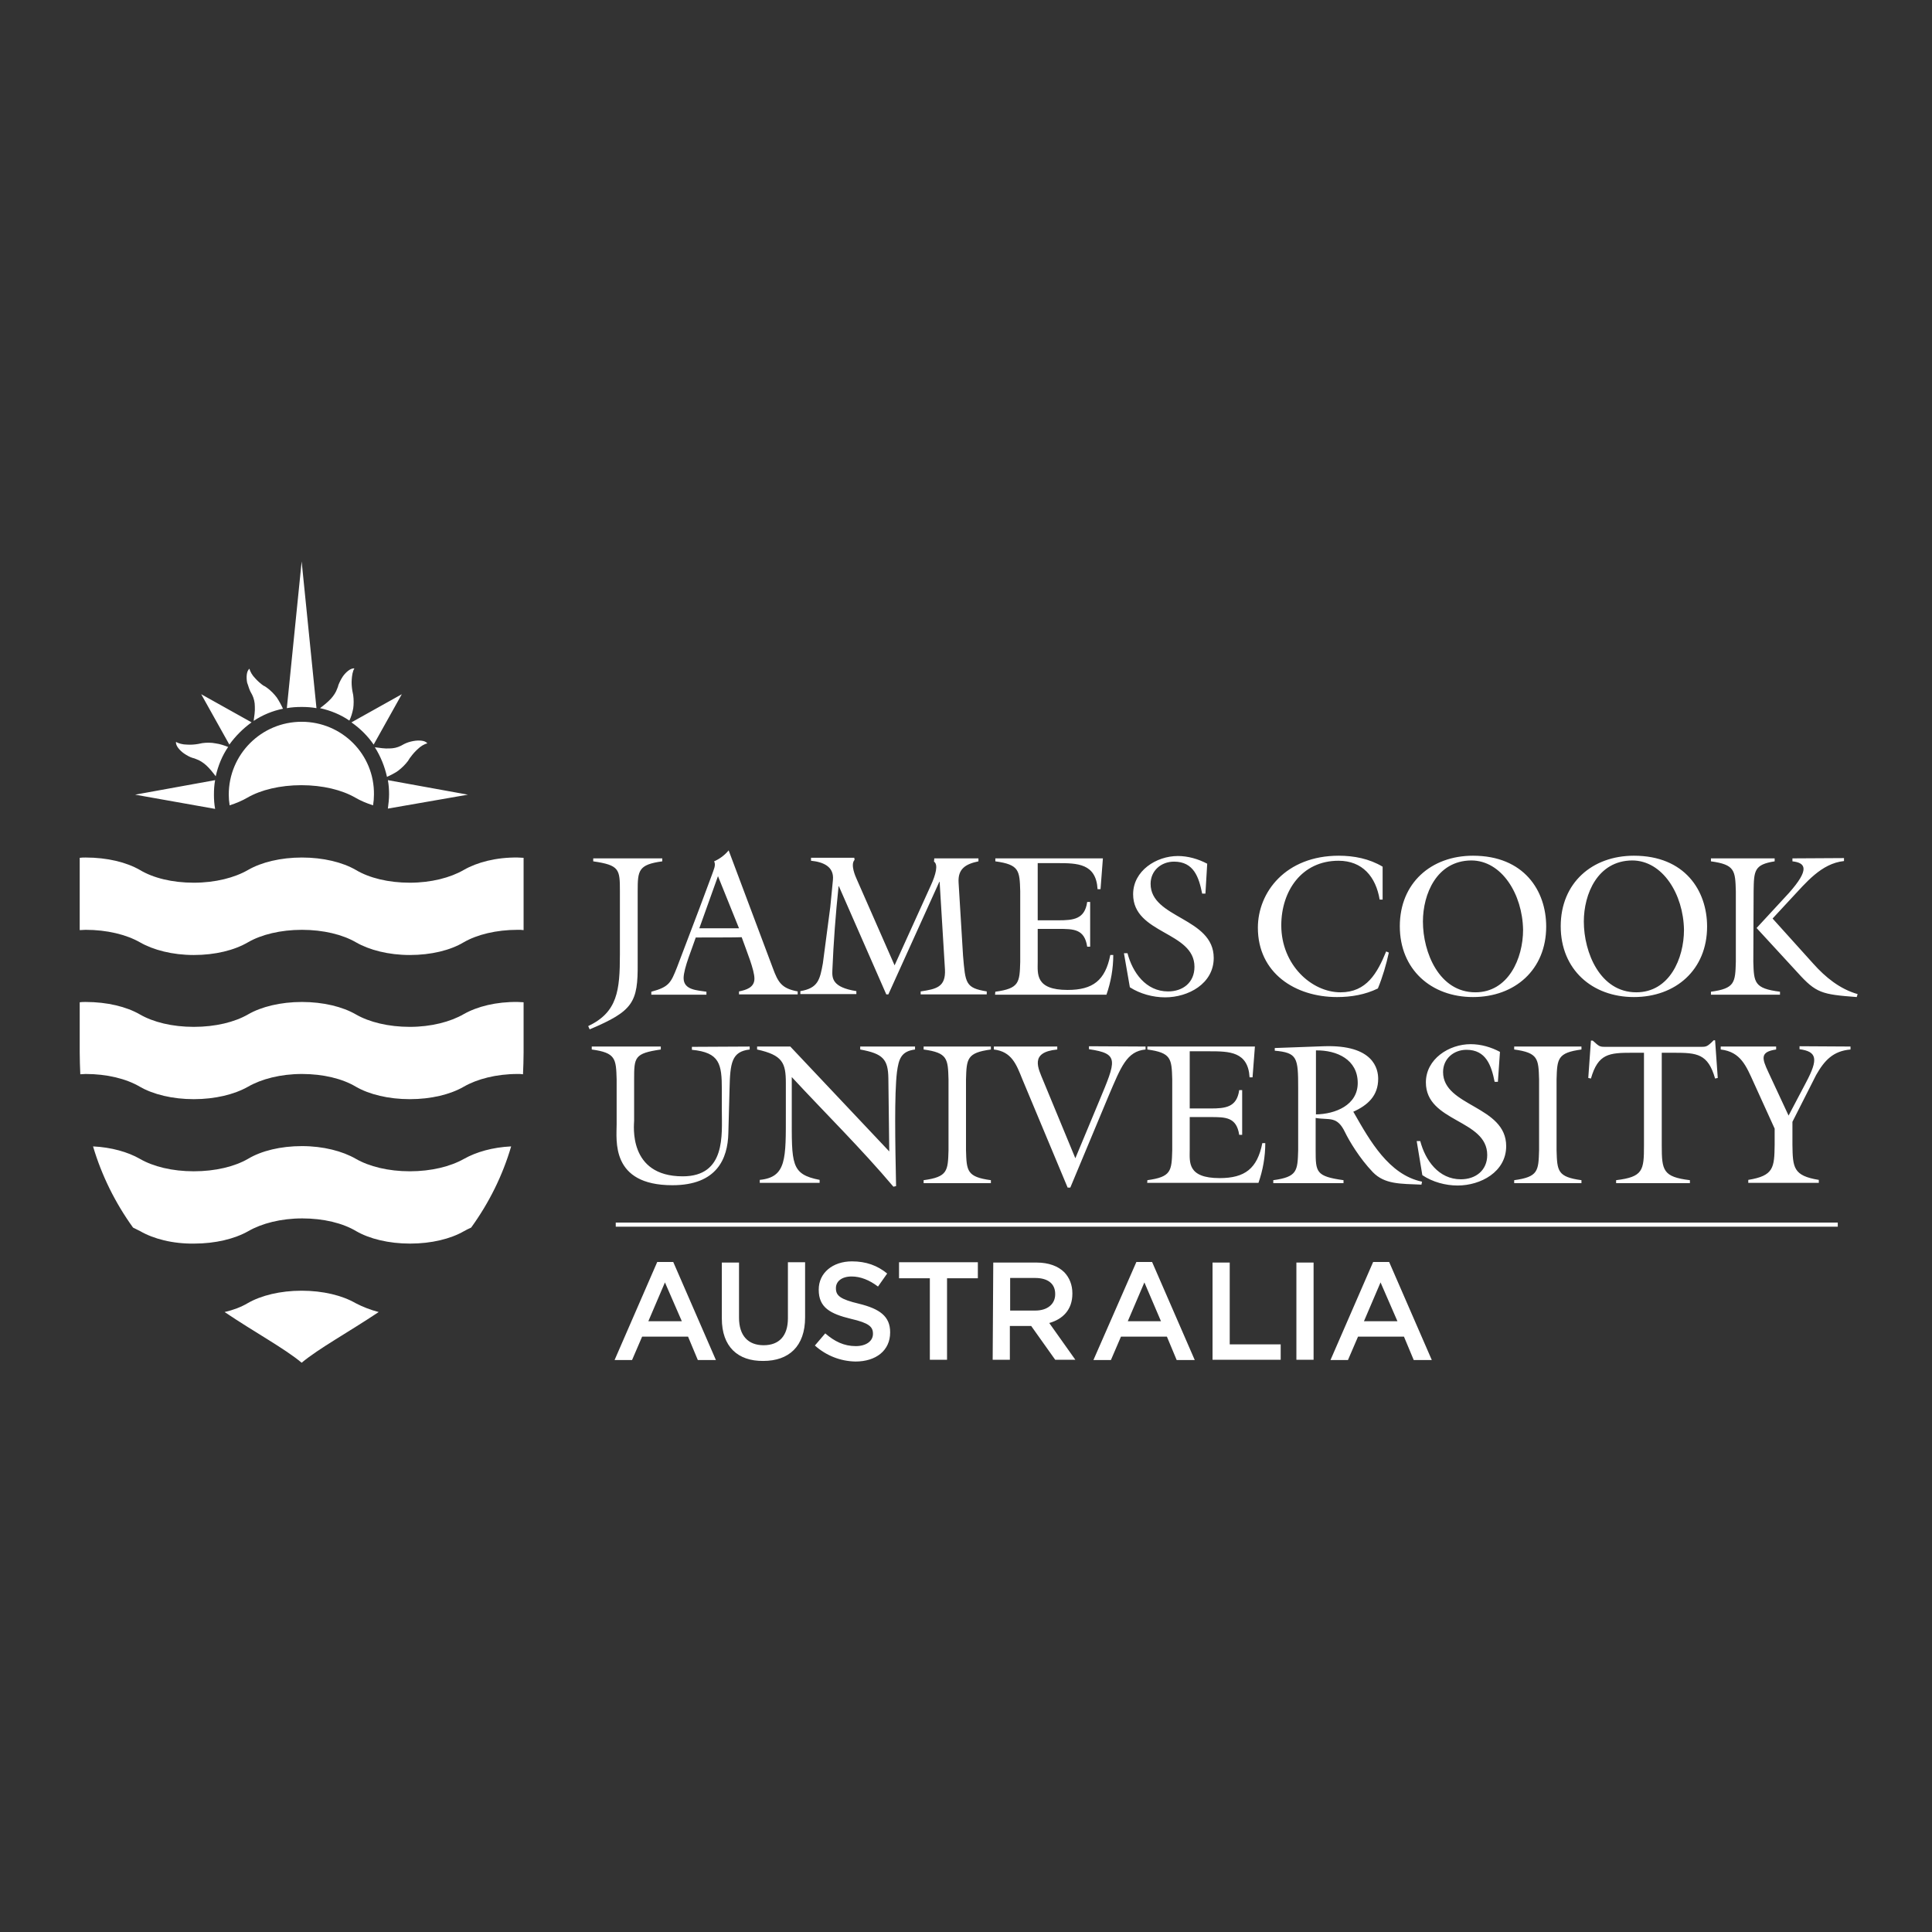 <svg xmlns="http://www.w3.org/2000/svg" xmlns:xlink="http://www.w3.org/1999/xlink" id="layer" viewBox="0 0 652 652"><rect x="0" y="0" width="652" height="652" fill="#333333" stroke="none"/><defs><style>      .st0 {        fill: #fff;      }    </style></defs><path class="st0" d="M156.5,342.24c-4.5,2.6-11,4.3-18.2,4.3s-13.7-1.6-18.2-4.2-11-4.2-18.2-4.2-13.7,1.6-18.2,4.2-11,4.2-18.3,4.2-13.7-1.6-18.2-4.2-11-4.2-18.3-4.2c-.7,0-1.3,0-2,.1v16.9c0,2.6.1,5,.2,7.4.6,0,1.2-.1,1.8-.1,7.2,0,13.7,1.6,18.3,4.3,4.5,2.6,11,4.2,18.2,4.2s13.7-1.6,18.3-4.2c4.5-2.6,11-4.3,18.2-4.3s13.7,1.6,18.2,4.3c4.5,2.6,11,4.2,18.2,4.2s13.7-1.6,18.2-4.2c4.5-2.6,11-4.3,18.2-4.3.6,0,1.2,0,1.8.1.1-2.4.2-4.9.2-7.4v-16.9c-.7,0-1.3-.1-2-.1-7.2-.1-13.6,1.5-18.2,4.1"></path><path class="st0" d="M138.3,395.28c-7.2,0-13.7-1.6-18.2-4.2-4.5-2.6-11-4.3-18.2-4.3s-13.7,1.6-18.2,4.3c-4.5,2.6-11,4.2-18.3,4.2s-13.7-1.6-18.2-4.2c-4-2.3-9.6-3.9-15.8-4.2,2.9,9.8,7.5,19.1,13.5,27.4.8.4,1.6.8,2.4,1.2,4.5,2.6,11,4.3,18.2,4.2,7.2,0,13.7-1.6,18.3-4.2,4.5-2.6,11-4.3,18.2-4.3s13.7,1.6,18.2,4.3c4.5,2.6,11,4.2,18.2,4.2s13.7-1.6,18.2-4.2c.7-.4,1.5-.8,2.4-1.2,6-8.3,10.6-17.5,13.5-27.4-6.3.3-11.8,1.9-15.9,4.2-4.6,2.6-11.1,4.2-18.3,4.2M120,439.78c-4.5-2.6-11-4.2-18.2-4.2s-13.7,1.6-18.2,4.2c-2.2,1.3-4.8,2.3-7.8,3,10.4,7,20.1,12.2,26,17.1,5.9-4.9,15.5-10.1,26-17.1-2.7-.7-5.3-1.7-7.8-3"></path><path class="st0" d="M156.5,293.59c-4.5,2.6-11,4.3-18.2,4.3s-13.7-1.6-18.2-4.3c-4.5-2.6-11-4.2-18.2-4.2s-13.7,1.6-18.2,4.2c-4.5,2.6-11,4.3-18.3,4.3s-13.7-1.6-18.2-4.3c-4.5-2.6-11-4.2-18.3-4.2-.7,0-1.3,0-2,.1v24.4c.7,0,1.3-.1,2-.1,7.2,0,13.7,1.6,18.3,4.2,4.5,2.6,11,4.3,18.2,4.3s13.7-1.6,18.3-4.3c4.5-2.6,11-4.2,18.2-4.2s13.7,1.6,18.2,4.2c4.5,2.6,11,4.3,18.2,4.3s13.7-1.6,18.2-4.3c4.5-2.6,11-4.2,18.2-4.2.7,0,1.4,0,2,.1v-24.4c-.7,0-1.3-.1-2-.1-7.2-.1-13.7,1.6-18.2,4.2"></path><path class="st0" d="M101.8,243.58c-13.6,0-24.6,11-24.6,24.6h0c0,1.2.1,2.4.3,3.6,2.2-.7,4.3-1.6,6-2.6,4.5-2.6,11-4.2,18.2-4.2s13.7,1.6,18.2,4.2c1.7,1,3.8,1.9,6,2.6.2-1.2.3-2.4.3-3.6.2-13.6-10.8-24.6-24.4-24.6h0ZM68.3,250.78c-.5.1-1,.2-1.5.3-1.2.2-2.5.3-3.8.2-1.3,0-2.8-.4-3.6-.9-.2,1.3,1.4,3,2.7,3.9.9.6,1.9,1.2,2.9,1.5.4.1.8.2,1.2.4,1.2.4,2.4,1.2,3.4,2.1,1.2,1.1,2.3,2.5,3.2,3.7.8-3.6,2.2-7,4.2-9.9-1.3-.5-2.7-1-4.2-1.2-1.5-.3-3-.3-4.5-.1ZM157.9,268.18l-27-4.9c.3,1.6.4,3.2.4,4.8s-.2,3.2-.4,4.8l27-4.7h0ZM72.6,263.28l-27,4.9,27,4.8c-.3-1.6-.4-3.2-.4-4.8,0-1.7.1-3.3.4-4.9h0ZM137.7,256.78c.3-.4.5-.9.8-1.2.8-1.1,1.6-2,2.5-2.8.9-.9,2.2-1.7,3.2-1.9-.7-1.1-3.1-1.1-4.7-.8-1.1.2-2.1.5-3.1,1-.4.2-.7.4-1.1.6-1.2.6-2.5.9-3.9.9-1.6.1-3.3-.2-4.9-.4h0c1.9,3,3.3,6.4,4.1,10,1.2-.6,2.6-1.2,3.8-2.1,1.3-1,2.4-2.1,3.3-3.3h0ZM84.9,243.78l-17-9.5,9.5,17c2.1-2.9,4.6-5.4,7.5-7.5ZM126.1,251.28l9.5-17-17,9.5c3,2.1,5.5,4.6,7.5,7.5ZM106.8,238.98l-5-49.5-5,49.5c1.6-.3,3.3-.4,5-.4s3.3.1,5,.4ZM84.5,233.38c.2.4.4.7.6,1.1.6,1.2.9,2.6.9,3.9.1,1.7-.2,3.4-.4,4.9h0c3-2,6.4-3.4,9.9-4.1-.6-1.3-1.3-2.6-2.1-3.8-.9-1.2-2-2.3-3.2-3.2-.4-.3-.8-.6-1.3-.8-1-.7-2-1.6-2.8-2.5-.9-.9-1.7-2.2-1.9-3.2-1.1.8-1.1,3.1-.8,4.7.4,1,.6,2,1.1,3h0ZM119.2,239.08c.2-1.4.2-3,0-4.5-.1-.5-.2-1-.3-1.5-.2-1.3-.3-2.5-.2-3.8s.3-2.8.9-3.7c-1.3-.2-3,1.4-3.9,2.7-.6.9-1.1,1.9-1.5,2.9-.1.4-.2.8-.4,1.2-.4,1.2-1.2,2.4-2.1,3.4-1.1,1.2-2.5,2.3-3.7,3.2,3.6.8,7,2.2,9.9,4.2.6-1.2,1-2.6,1.3-4.1h0Z"></path><path class="st0" d="M209.2,300.78c0-7.4-.1-8.8-9-10.1v-1h23.3v1c-8.1,1.1-8.3,3.1-8.3,10.1v24.3c.1,13.2-1.5,16.1-16.2,22.3l-.5-1.1c9.9-4.7,10.7-12,10.7-24.2v-21.3h0ZM234.8,316.38c-1.1,3.4-4.1,10.4-4.1,13.7,0,4.1,4.7,4.1,7.7,4.6v1h-18.6v-1c6-1.6,6.6-3,8.7-8.3l7.6-20,4.1-11c.6-1.8,1.5-3.4.8-4.7,1.8-.8,3.5-2,4.9-3.7l14.9,39.7c1.8,4.9,3,6.9,8.4,7.9v1h-19.8v-1c2.4-.5,5.2-1.3,5.2-4.3s-2.6-9.2-4.3-14c0,.1-15.5.1-15.5.1ZM242.3,295.68l-6.3,17.6h13.4l-7.1-17.6ZM301.9,325.78l12.2-26.9c1.7-3.7,2.6-7.1,1.1-8.1l.1-1.1h14.9v1c-4.3.9-7,2.5-6.7,7.2l1.5,24.6c.8,9.4.8,10.9,8,12.1v1h-22.3v-1c5.2-.8,8.5-1.4,8.2-7.4l-1.8-29.6h-.1l-17.2,38h-.7l-16-36.5h-.1c-1,9.4-1.7,18.9-2.1,28.4-.1,2.6-.1,5.7,8.1,7v1h-18.9v-1c6-1,6.6-3.9,7.6-9.4l2.5-19,.9-9.2c.4-4.5-3.4-6-7.4-6.4v-1h14.6l.1.7c-1.5,1.6.3,5.6.8,6.7l12.7,28.9h0ZM335.9,334.68c8.1-1.1,8.2-3.1,8.4-10.1v-23.8c-.2-7-.3-9-8.4-10.1v-1h36.3l-.8,10.4h-1c-.5-8.7-6.8-8.8-13.6-8.8h-6.6v19.3h7c5.1,0,8.9-.4,9.7-6.2h1v15.1h-1c-.9-6-4.6-6-9.7-6h-7v11.1c0,4-.9,9.5,10.1,9.5,8.5,0,12.7-3.2,14.4-11.8h1c0,4.6-.8,9.1-2.3,13.4h-37.6l.1-1h0ZM406.8,301.58h-1.1c-1.1-5.5-2.8-10.8-9.5-10.8-4.3,0-7.9,3-7.9,7.5,0,11.7,21.3,11.3,21.3,25,0,8.7-8.6,13.3-16.4,13.3-4.1,0-8.5-1.2-11.9-3.4l-2-11.5h1.2c1.7,6.5,6.2,12.9,13.7,12.9,5,0,8.9-3,8.9-8.3,0-12-20.7-11-20.7-24.5,0-7.9,7.8-12.9,15.1-12.9,3.4,0,6.9,1,9.9,2.6l-.6,10.1h0ZM466.6,303.58h-1c-1.3-7.7-5.8-13.1-13.9-13.1-12.4,0-19.3,10.2-19.3,21.8,0,13.3,10.2,22.6,20,22.6,8.8,0,12.4-6.5,15.4-13.8l.9.4c-.9,4.1-2.1,8.2-3.7,12.1-4.3,2.1-9,2.9-13.8,2.9-14.1,0-26.7-8.1-26.7-23.4,0-12,9.4-24.3,27.3-24.3,5.1,0,10.3,1,14.8,3.7v11.1h0ZM521.8,312.68c0,14.6-10.6,23.8-24.7,23.8s-24.7-9.3-24.7-23.9,10.6-23.8,24.7-23.8c17.2,0,24.7,11.8,24.7,23.9M480.2,310.98c0,10.5,5.5,23.9,17.7,23.9,11.1,0,16.1-11.4,16.1-21.1-.2-12-7.2-23.4-17.5-23.4-11.7.1-16.3,11.4-16.3,20.6M576.1,312.68c0,14.6-10.6,23.8-24.7,23.8s-24.7-9.3-24.7-23.9,10.6-23.8,24.7-23.8c17.2,0,24.7,11.8,24.7,23.9M534.5,310.98c0,10.5,5.5,23.9,17.7,23.9,11.2,0,16.1-11.4,16.1-21.1-.2-12-7.2-23.4-17.5-23.4-11.7.1-16.3,11.4-16.3,20.6M591.7,324.58c.2,7,.3,9,9,10.1v1h-23.3v-1c8.1-1.1,8.2-3.1,8.4-10.1v-23.8c-.2-7-.3-9-8.4-10.1v-1h21.5v1c-6.9,1.1-7,3.1-7.1,10.1l-.1,23.8h0ZM622.3,289.58v1c-7.7.8-12.9,7.4-17.8,12.6l-6.3,6.8,13.7,15.2c4.1,4.6,9,8.6,15,10.3l-.3,1c-11.8-.9-13.7-1.3-20-8.3l-13.8-15,10.9-11.8c7.1-8,5.7-10.2,1.2-10.7v-1l17.4-.1h0ZM253,353.18v1c-6.1.7-6.6,4.5-6.8,13.4l-.4,14.8c-.2,8.7-3.9,17.6-18.9,17.6-20.9,0-18.8-15.2-18.8-20.6v-15.1c-.2-7-.3-9-8.4-10.1v-1h23.3v1c-8.9,1.3-9,2.6-9,10.1v13.9c0,1.3-2.2,18.8,16.4,18.8,14.6,0,13.2-14,13.2-22.2v-7.1c0-8.6-.7-12.5-10.1-13.4v-1l19.5-.1h0ZM300.1,388.58l-.3-24.7c-.1-6.4-1.8-8.3-9.5-9.7v-1h18.5v1c-4.7.6-5.5,3.2-6.1,7.6-.9,7.4-.6,23.8-.3,38.5l-.9.2c-10.8-12.8-22.9-24.7-34.3-37v12.5c0,16.8-.4,20.3,9.4,22.2v1h-20.2v-1c9.1-.9,8.8-7.2,8.8-22.5v-10.2c0-6.8-1.1-9.4-9.7-11.3v-1h11.2l33.4,35.4ZM326,388.18c.2,7,.3,9,8.4,10.1v1h-22.7v-1c8.1-1.1,8.2-3.1,8.4-10.1v-23.9c-.2-7-.3-9-8.4-10.1v-1h22.7v1c-8.1,1.1-8.2,3.1-8.4,10.1v23.9ZM386.6,353.18v1c-6.4.6-8.3,5.9-12.5,15.7l-12.9,30.9h-.9l-15.3-36.6c-2-5-3.6-9.3-9.6-10v-1h21.4v1c-9.5.9-6.4,6.4-4.7,10.6l10.8,26.1,8-19.2c5.8-13.9,6.9-16.1-3.4-17.6v-1l19.1.1h0ZM387.2,398.28c8.1-1.1,8.2-3.1,8.4-10.1v-23.9c-.2-7-.3-9-8.4-10.1v-1h36.3l-.8,10.4h-1c-.5-8.7-6.8-8.8-13.6-8.8h-6.6v19.3h7c5.1,0,8.9-.4,9.7-6.2h1v15.1h-1c-.9-6-4.6-6-9.7-6h-7v11.1c0,4-.9,9.5,10.1,9.5,8.5,0,12.7-3.2,14.4-11.8h1c0,4.6-.8,9.1-2.3,13.4h-37.6c.1.1.1-.9.1-.9ZM438.1,367.18c0-10.3-.3-11.9-7.9-12.6v-.9l16.5-.6c17-.6,18.4,7.8,18.4,11,0,5.7-3.5,8.9-8.4,11.1l.3.5c5.2,9.1,11.7,20.8,22.9,23.1l-.2,1c-7.2-.3-12.4-.1-16.4-4.2-4.5-4.7-8-10.6-9.4-13.5-2.7-5.6-5.2-4-9.9-4.8v10.9c0,7.4.1,8.8,9.4,10.1v1h-23.7v-1c8.1-1.1,8.2-3.1,8.4-10.1v-21h0ZM444.1,376.08c6.5-.1,14.1-3.1,14.1-10.6,0-7.9-7-11.1-14.1-11v21.6ZM505.5,365.08h-1.1c-1.1-5.5-2.9-10.8-9.5-10.8-4.3,0-7.9,3-7.9,7.5,0,11.7,21.3,11.3,21.3,25,0,8.7-8.6,13.3-16.4,13.3-4.1,0-8.5-1.2-11.9-3.5l-1.9-11.5h1.2c1.7,6.5,6.2,12.9,13.7,12.9,5,0,8.9-3,8.9-8.2,0-12.1-20.7-11-20.7-24.5,0-7.9,7.8-12.9,15.1-12.9,3.5,0,6.9,1,9.9,2.6l-.7,10.1h0ZM525.3,388.18c.2,7,.3,9,8.4,10.1v1h-22.7v-1c8.1-1.1,8.2-3.1,8.4-10.1v-23.9c-.2-7-.3-9-8.4-10.1v-1h22.7v1c-8.1,1.1-8.2,3.1-8.4,10.1,0,0,0,23.9,0,23.9ZM578.3,351.08h.5l.9,12.7-.9.2c-2.4-8.4-6.1-8.7-13.9-8.7h-4.1v31.3c0,8.4.4,10.6,9.5,11.7v1h-24.9v-1c9.1-1.1,9.4-3.3,9.4-11.7v-31.3h-4c-7.8,0-11.5.3-13.9,8.7l-.9-.2.9-12.6h.6l.7.6c1.7,1.6,2,1.5,4.2,1.5h31c2.2,0,2.5.1,4.2-1.5l.7-.7h0ZM624.5,353.18v1c-5.9.5-8.8,3.7-11.6,8.6l-8,15.8v7.7c.1,7.8.3,10.5,8.9,11.9v1h-23.8v-1c8.6-1.4,8.8-4.1,8.9-11.9v-5.4l-7-15.4c-2.6-5.7-4.4-10.5-11.2-11.3v-1h18.7v1c-5.5.8-4.8,3-2.6,7.7l6.8,14.6,5.9-11.2c4.2-7.9,3.7-10.4-2.2-11.2v-1l17.2.1h0Z"></path><path class="st0" d="M207.8,413.98h412.4v-1.4H207.8v1.4ZM230.1,445.88l-5.7-13.1-5.6,13.1h11.3ZM221.8,425.88h5.4l14.4,33.1h-6.1l-3.3-7.9h-15.5l-3.4,7.9h-5.9l14.4-33.1h0ZM243.6,444.98v-18.9h5.8v18.6c0,6.1,3.1,9.3,8.3,9.3s8.2-3.1,8.2-9.1v-18.9h5.8v18.6c0,9.8-5.5,14.7-14.1,14.7-8.6.1-14-4.8-14-14.3M275,454.08l3.5-4.1c3.1,2.7,6.3,4.3,10.3,4.3,3.5,0,5.8-1.7,5.8-4.1v-.1c0-2.3-1.3-3.6-7.4-5-7-1.7-10.9-3.8-10.9-9.8v-.1c0-5.6,4.7-9.5,11.2-9.5,4.8,0,8.6,1.4,11.9,4.1l-3.1,4.4c-2.9-2.2-5.9-3.4-8.9-3.4-3.4,0-5.3,1.7-5.3,3.9v.1c0,2.5,1.5,3.7,7.8,5.2,6.9,1.7,10.5,4.2,10.5,9.6v.1c0,6.1-4.8,9.8-11.7,9.8-5.1-.1-9.9-2-13.7-5.4M313.8,431.38h-10.4v-5.4h26.6v5.4h-10.4v27.5h-5.8v-27.5ZM349.4,442.28c4.1,0,6.7-2.2,6.7-5.5v-.1c0-3.5-2.5-5.4-6.8-5.4h-8.4v11h8.5ZM335.2,426.08h14.6c4.1,0,7.3,1.2,9.4,3.3,1.7,1.8,2.7,4.2,2.7,7.1v.1c0,5.4-3.2,8.6-7.8,9.9l8.8,12.4h-6.8l-8.1-11.4h-7.2v11.4h-5.8l.2-32.8h0ZM391.8,445.88l-5.6-13.1-5.6,13.1h11.2ZM383.5,425.88h5.3l14.4,33.1h-6.1l-3.3-7.9h-15.5l-3.4,7.9h-5.9l14.5-33.1h0ZM409.2,426.08h5.8v27.6h17.2v5.2h-23v-32.8h0ZM437.5,458.88h5.8v-32.8h-5.8v32.8ZM471.6,445.88l-5.7-13.1-5.6,13.1h11.3ZM463.4,425.88h5.4l14.4,33.1h-6.1l-3.3-7.9h-15.5l-3.4,7.9h-5.9l14.4-33.1Z"></path></svg>